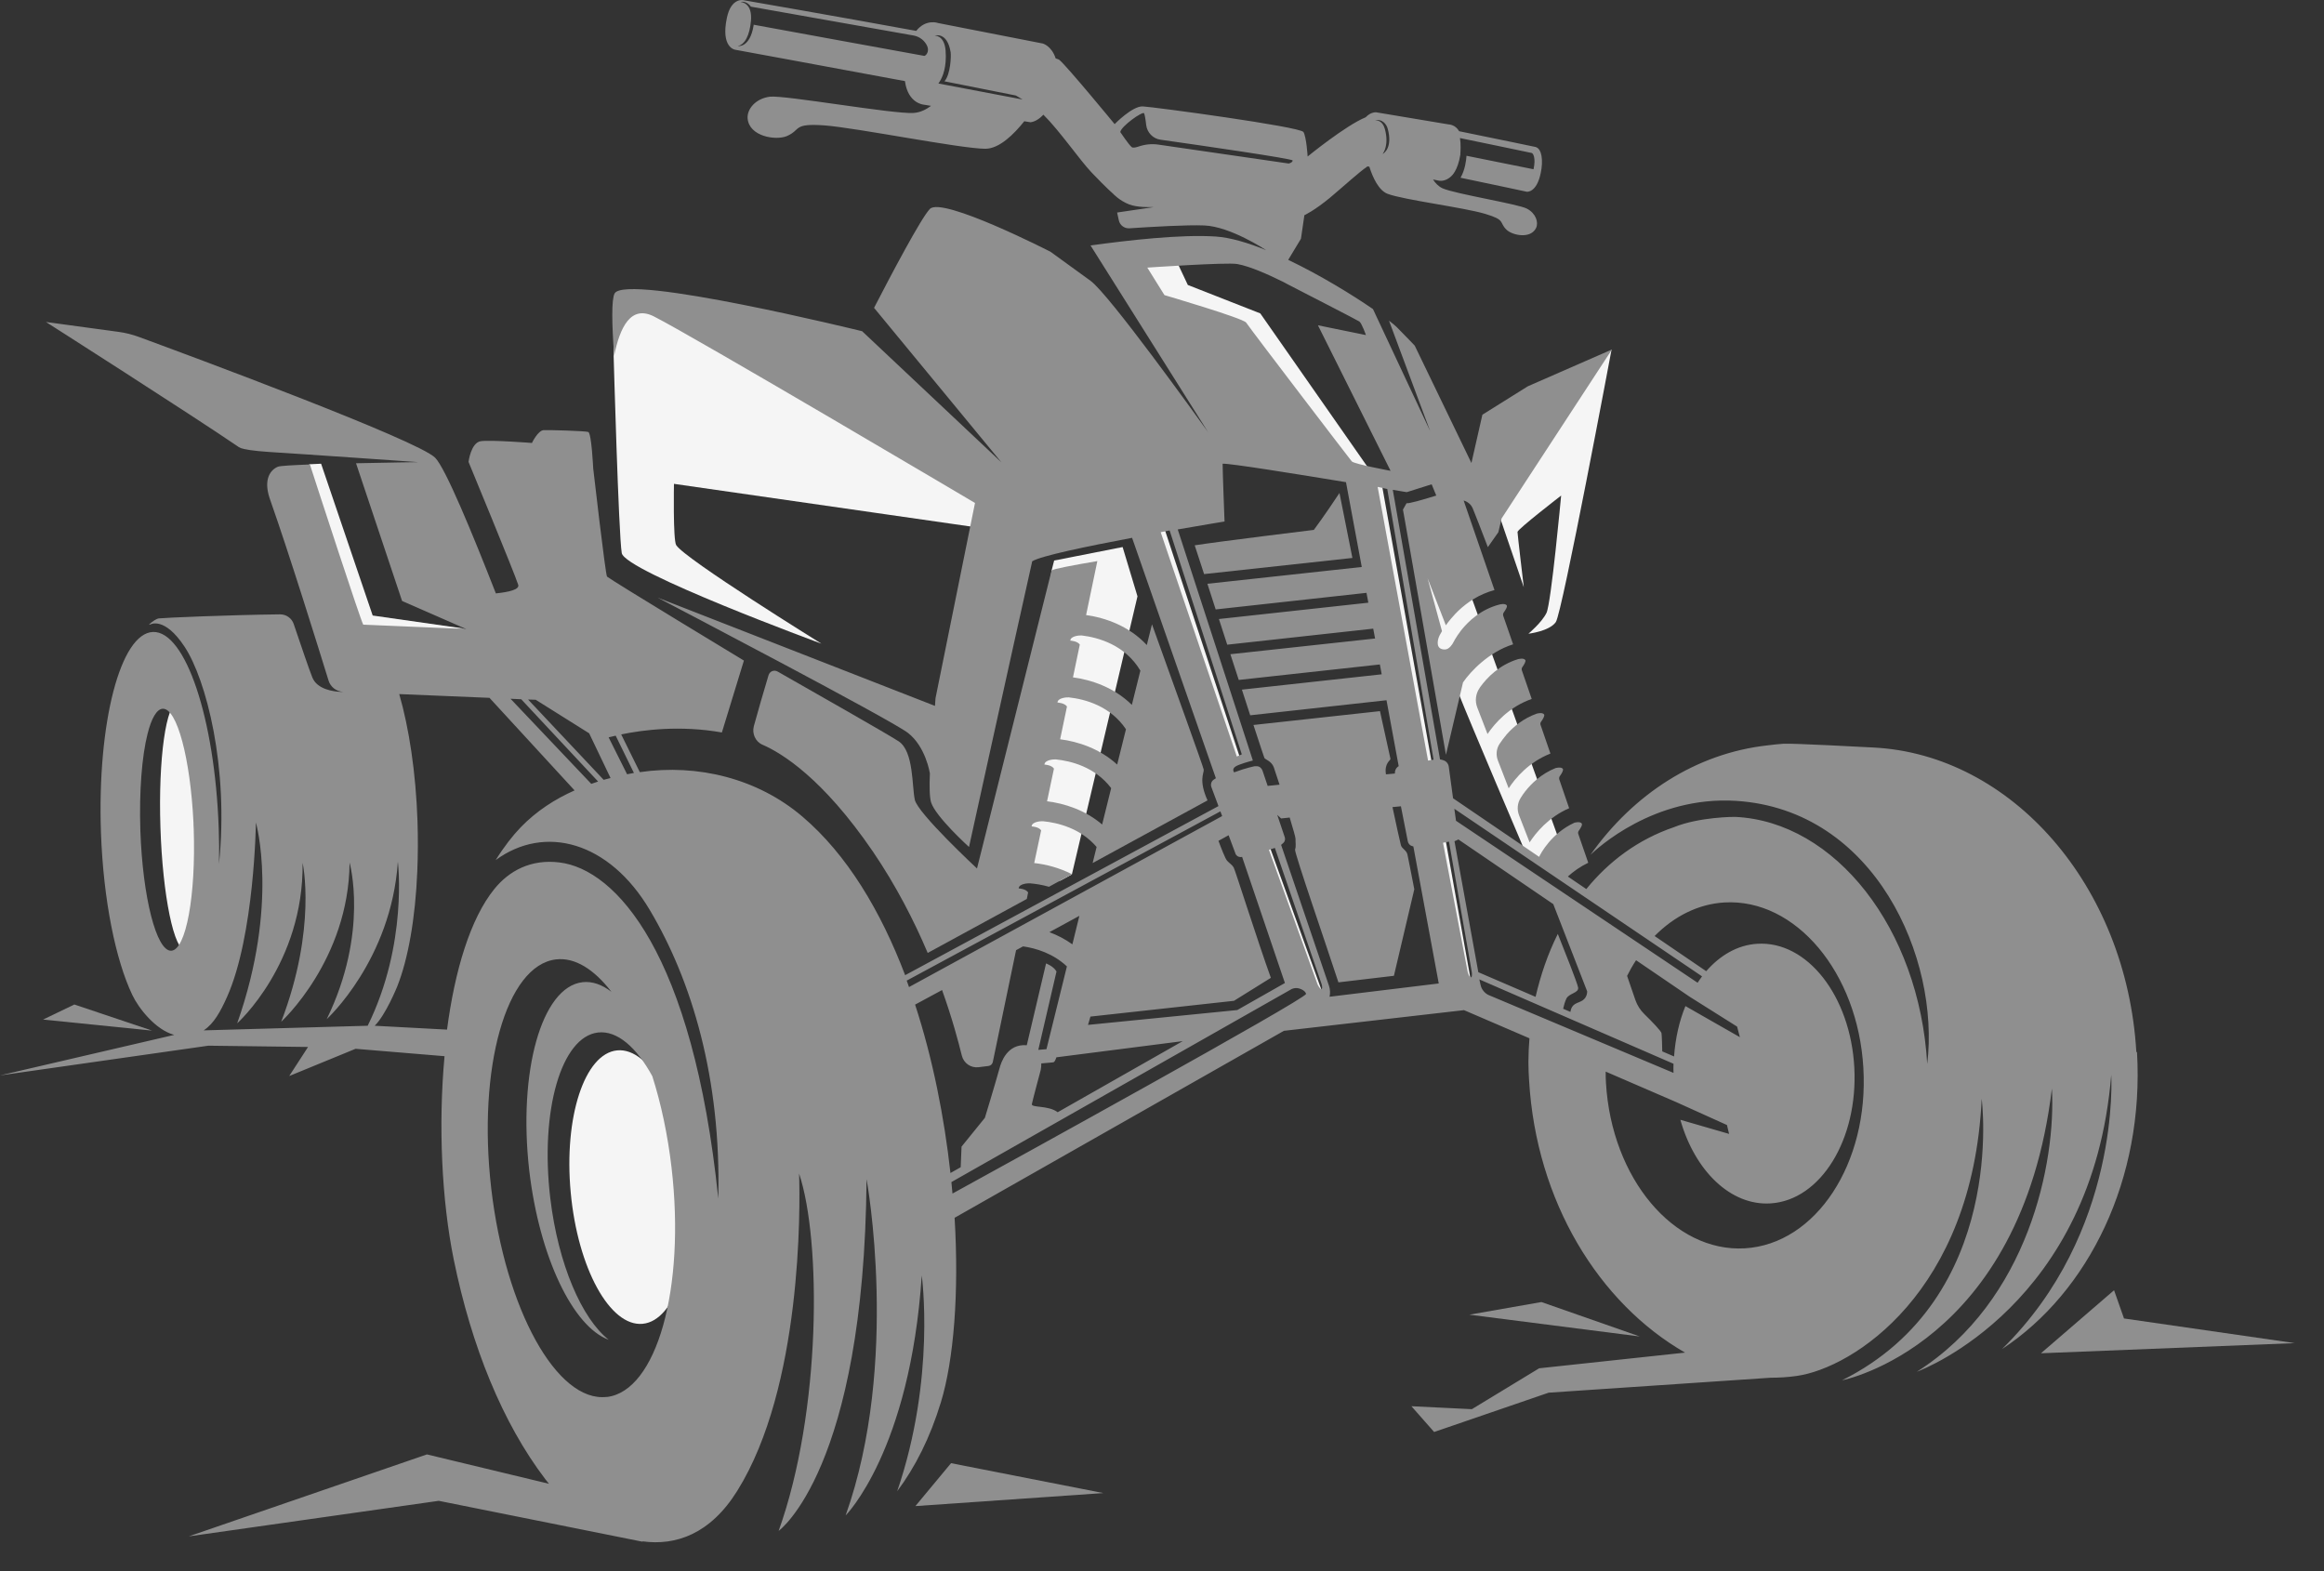 <?xml version="1.0" encoding="UTF-8"?>
<svg xmlns="http://www.w3.org/2000/svg" width="71" height="48" viewBox="0 0 71 48" fill="none">
  <rect x="0" y="0" width="71" height="48" fill="#333333" stroke="none"/>
  <path d="M49.234 10.682C49.234 10.682 47.728 18.726 47.531 19.006C47.334 19.287 46.694 19.361 46.694 19.361C46.694 19.361 47.102 19.02 47.246 18.726C47.39 18.433 47.694 15.14 47.694 15.14C47.694 15.14 46.361 16.169 46.361 16.251C46.361 16.327 46.553 17.94 46.553 17.94L45.665 15.34L49.234 10.682Z" fill="#F5F5F5"></path>
  <path d="M18.747 10.866C18.747 10.866 18.899 16.335 18.995 16.897C19.09 17.458 25.096 19.665 25.096 19.665C25.096 19.665 20.929 17.083 20.658 16.654C20.559 16.499 20.59 14.782 20.59 14.782L29.996 16.135L30.233 14.686C30.233 14.686 23.554 10.203 21.518 9.518C19.482 8.833 18.707 9.45 18.749 10.863L18.747 10.866Z" fill="#F5F5F5"></path>
  <path d="M9.449 14.184L9.81 14.167L11.386 18.805L14.226 19.211L10.862 19.316L9.182 15.002L9.449 14.184Z" fill="#F5F5F5"></path>
  <path d="M35.819 7.708L36.289 8.706L38.503 9.575L41.9 14.438L40.73 14.308L35.128 9.214L34.564 7.88L35.819 7.708Z" fill="#F5F5F5"></path>
  <path d="M32.126 17.435L32.205 17.125L34.297 16.713L34.751 18.219L32.747 26.714L32.391 26.908L31.131 26.46L32.126 17.435Z" fill="#F5F5F5"></path>
  <path d="M43.314 17.328C43.314 17.328 43.83 19.744 43.917 20.015C44.005 20.285 44.295 20.497 44.574 21.216C44.853 21.935 46.596 26.023 46.596 26.023L47.219 26.468L47.67 25.772L44.501 16.99L43.311 17.328H43.314Z" fill="#F5F5F5"></path>
  <path d="M35.559 16.102L37.891 23.175L37.53 23.421L37.662 23.818L37.992 23.66L40.422 30.382L40.019 30.148L37.251 23.486L34.941 16.209" fill="#F5F5F5"></path>
  <path d="M42.213 14.782L45.007 30.359L44.545 29.962L43.702 26.539L41.582 14.616" fill="#F5F5F5"></path>
  <path d="M6.226 25.228C6.293 27.328 6.051 29.037 5.684 29.051C5.318 29.065 4.968 27.371 4.901 25.27C4.833 23.17 5.075 21.461 5.442 21.447C5.808 21.436 6.158 23.128 6.226 25.228Z" fill="#F5F5F5"></path>
  <path d="M21.053 36.1C21.267 38.406 20.63 40.351 19.632 40.444C18.634 40.537 17.65 38.742 17.436 36.435C17.221 34.129 17.859 32.184 18.857 32.09C19.855 31.997 20.839 33.793 21.053 36.1Z" fill="#F5F5F5"></path>
  <path d="M32.126 17.435L29.848 26.533C29.848 26.533 28.032 24.845 27.948 24.433C27.858 24.027 27.919 22.953 27.454 22.648C27.102 22.417 24.829 21.128 23.758 20.517C23.648 20.455 23.516 20.508 23.479 20.63C23.332 21.123 23.146 21.757 23.031 22.183C22.969 22.414 23.079 22.66 23.296 22.753C23.893 23.012 25.14 23.782 26.665 26.012C27.375 27.055 27.928 28.135 28.342 29.113L31.37 27.464L31.41 27.264C31.337 27.151 31.122 27.142 31.122 27.142C31.128 26.999 31.401 26.982 31.469 26.987C31.633 27.001 31.833 27.03 32.047 27.092L32.749 26.708C32.357 26.508 31.954 26.407 31.596 26.367L31.808 25.369C31.731 25.256 31.517 25.248 31.517 25.248C31.523 25.104 31.796 25.084 31.867 25.09C32.304 25.132 33.006 25.298 33.502 25.876L33.381 26.367L33.722 26.181L33.877 26.096L36.891 24.453C36.612 23.835 36.787 23.618 36.775 23.514C36.77 23.449 35.884 20.996 35.194 19.073L35.036 19.707C34.497 19.127 33.773 18.873 33.181 18.791L33.525 17.142C32.761 17.271 32.185 17.381 32.129 17.427L32.126 17.435ZM33.671 25.189C33.15 24.746 32.515 24.543 31.988 24.481L32.199 23.483C32.126 23.367 31.909 23.359 31.909 23.359C31.915 23.215 32.191 23.195 32.259 23.201C32.721 23.249 33.457 23.432 33.947 24.078L33.671 25.191V25.189ZM34.128 23.356C33.598 22.871 32.932 22.654 32.388 22.586L32.597 21.585C32.521 21.473 32.307 21.464 32.307 21.464C32.312 21.32 32.589 21.3 32.656 21.306C33.144 21.36 33.916 21.563 34.399 22.279L34.131 23.356H34.128ZM34.838 20.494L34.579 21.535C34.043 21.005 33.35 20.77 32.78 20.694L32.989 19.693C32.913 19.581 32.699 19.572 32.699 19.572C32.704 19.428 32.98 19.409 33.048 19.414C33.561 19.476 34.373 19.705 34.841 20.491L34.838 20.494Z" fill="#8F8F8F"></path>
  <path d="M40.922 15.061C40.48 15.732 40.139 16.189 40.139 16.189C40.139 16.189 37.237 16.544 36.499 16.66C36.566 16.86 36.665 17.167 36.786 17.539L41.317 17.046L40.922 15.061Z" fill="#8F8F8F"></path>
  <path d="M65.267 32.141C64.968 27.044 61.444 23.049 57.229 22.837C56.978 22.823 54.759 22.707 54.502 22.721C54.33 22.733 54.161 22.75 53.998 22.772C51.81 23.015 49.898 24.267 48.59 26.116C48.793 25.922 50.524 24.312 53.033 24.467C57.285 24.732 59.27 29.285 58.878 32.505C58.636 28.358 56.059 25.101 53.014 24.957C52.988 24.954 51.917 24.957 51.144 25.27C50.034 25.648 49.143 26.325 48.463 27.162L47.899 26.779C48.071 26.624 48.274 26.477 48.522 26.358L48.218 25.479C48.207 25.448 48.212 25.414 48.229 25.386C48.291 25.301 48.353 25.197 48.322 25.157C48.269 25.087 48.099 25.135 48.099 25.135C47.4 25.456 47.07 26.071 47.022 26.178L44.392 24.388L44.262 23.429C44.251 23.336 44.189 23.257 44.102 23.229C44.071 23.218 44.037 23.206 43.994 23.201L42.551 14.965C42.813 15.008 42.977 15.036 42.977 15.036L43.738 14.796L43.879 15.14C43.428 15.281 43.041 15.388 42.971 15.374L42.861 15.569L42.917 15.879L44.175 23.06L44.696 20.849C44.93 20.505 45.5 19.91 46.227 19.685L45.926 18.817C45.914 18.783 45.92 18.74 45.94 18.712C45.999 18.631 46.061 18.529 46.03 18.492C45.976 18.422 45.807 18.47 45.807 18.47C45.243 18.616 44.866 18.974 44.64 19.256C44.477 19.468 44.392 19.64 44.383 19.657C44.383 19.657 44.282 19.843 44.141 19.843C43.851 19.843 43.921 19.561 43.958 19.465C43.961 19.451 43.992 19.383 44.054 19.282L43.614 17.666L44.172 19.104C44.214 19.045 44.265 18.977 44.324 18.907C44.338 18.893 44.352 18.873 44.367 18.859C44.426 18.788 44.488 18.724 44.558 18.656C44.826 18.402 45.187 18.154 45.658 18.027L45.288 16.953L44.716 15.292C44.716 15.292 44.911 15.335 44.992 15.529C45.04 15.639 45.274 16.24 45.455 16.716L45.776 16.259L45.875 15.839L49.247 10.677L46.676 11.802L45.288 12.67L44.953 14.145L43.222 10.561C43.222 10.561 43.025 10.35 42.678 10C42.627 9.949 42.545 9.879 42.435 9.797L43.693 13.172L41.945 9.442C41.293 8.994 40.321 8.399 39.356 7.939L39.745 7.294L39.85 6.575C39.85 6.575 40.154 6.436 40.634 6.039C41.087 5.658 41.508 5.269 41.778 5.083L41.835 5.094C41.939 5.424 42.122 5.822 42.396 5.923C42.886 6.107 44.716 6.338 45.367 6.532C46.016 6.724 45.785 6.786 46.027 7.02C46.208 7.192 46.763 7.308 46.929 6.964C47.011 6.789 46.918 6.513 46.647 6.374C46.377 6.231 44.462 5.926 44.073 5.754C43.944 5.695 43.848 5.591 43.78 5.483L43.938 5.515C43.938 5.515 44.147 5.577 44.344 5.376C44.344 5.376 44.536 5.221 44.615 4.725C44.615 4.725 44.615 4.717 44.615 4.703C44.62 4.629 44.634 4.398 44.603 4.218C44.603 4.218 46.76 4.663 46.797 4.674C46.834 4.683 46.929 4.821 46.85 5.171L44.803 4.759C44.795 4.889 44.761 5.19 44.62 5.43C45.678 5.65 46.645 5.858 46.645 5.858C46.645 5.858 46.944 5.898 47.07 5.289C47.152 4.911 47.107 4.545 46.915 4.491C46.915 4.491 45.771 4.251 44.578 4.009C44.46 3.8 44.251 3.8 44.251 3.8L42.043 3.431C42.043 3.431 41.88 3.414 41.722 3.583C41.118 3.828 39.949 4.781 39.949 4.781C39.949 4.781 39.915 4.195 39.822 4.034C39.729 3.871 35.232 3.265 34.913 3.251C34.594 3.236 34.053 3.792 34.053 3.792C34.053 3.792 32.595 2.018 32.361 1.827C32.35 1.818 32.305 1.801 32.251 1.784C32.13 1.404 31.86 1.33 31.86 1.33L28.665 0.705C28.665 0.705 28.293 0.564 27.991 0.944C25.434 0.476 22.699 0.003 22.699 0.003C22.699 0.003 22.338 -0.068 22.209 0.535C22.011 1.457 22.457 1.519 22.457 1.519C22.457 1.519 25.177 2.018 27.647 2.478C27.738 3.163 28.217 3.197 28.217 3.197L28.445 3.234C28.293 3.346 28.113 3.439 27.907 3.451C27.286 3.49 23.965 2.901 23.523 2.954C23.083 3.008 22.818 3.335 22.84 3.617C22.885 4.17 23.7 4.299 24.038 4.158C24.487 3.964 24.205 3.761 25.189 3.831C26.17 3.905 29.342 4.542 30.103 4.545C30.532 4.545 30.98 4.096 31.293 3.704L31.482 3.735C31.606 3.721 31.744 3.645 31.876 3.504C32.364 3.984 32.996 4.9 33.348 5.269C33.822 5.765 34.008 5.921 34.008 5.921C34.008 5.921 34.194 6.126 34.496 6.245C34.747 6.341 35.122 6.329 35.251 6.327L34.129 6.493L34.18 6.727C34.211 6.879 34.346 6.983 34.501 6.975C35.189 6.93 36.269 6.865 36.794 6.888C37.586 6.921 38.651 7.623 38.682 7.643C38.116 7.412 37.575 7.254 37.138 7.226C36.077 7.155 34.439 7.344 33.317 7.499L36.904 13.197C36.576 12.741 33.889 8.996 33.317 8.579C32.708 8.137 32.093 7.691 32.093 7.691C32.093 7.691 28.784 5.997 28.409 6.383C28.143 6.654 27.224 8.396 26.703 9.405L30.594 14.125L26.339 10.119C26.339 10.119 19.121 8.342 18.777 8.965C18.679 9.143 18.69 9.882 18.763 10.866C18.941 9.989 19.274 9.315 19.973 9.665C21.18 10.274 29.787 15.366 29.787 15.366L28.581 21.329C28.575 21.402 28.572 21.481 28.564 21.566L20.086 18.256C20.503 18.475 27.219 21.986 27.74 22.392C28.282 22.814 28.406 23.615 28.406 23.615H28.409C28.392 24.021 28.397 24.351 28.445 24.512C28.586 24.957 29.604 25.876 29.604 25.876C29.604 25.876 30.853 20.19 31.535 17.148C31.792 16.984 33.21 16.691 34.586 16.431L37.146 23.776C37.121 23.79 37.095 23.807 37.073 23.824C37.005 23.875 36.98 23.965 37.008 24.044L37.225 24.627L27.653 29.793C26.911 27.842 25.882 26.11 24.512 24.946C23.145 23.782 21.318 23.333 19.547 23.59L18.978 22.437C19.649 22.299 20.782 22.152 22.054 22.378L22.727 20.181C22.727 20.181 18.741 17.771 18.546 17.616C18.498 17.576 18.123 14.311 18.123 14.311C18.123 14.311 18.073 13.231 17.971 13.197C17.867 13.164 16.793 13.135 16.612 13.141C16.434 13.149 16.251 13.533 16.251 13.533C16.251 13.533 14.985 13.434 14.684 13.479C14.385 13.53 14.314 14.111 14.314 14.111C14.314 14.111 15.727 17.528 15.831 17.864C15.882 18.013 15.538 18.089 15.149 18.129C14.43 16.29 13.609 14.3 13.294 13.984C12.761 13.446 5.808 10.869 4.249 10.296C4.043 10.22 3.832 10.167 3.615 10.138L1.404 9.837C1.404 9.837 5.862 12.679 7.297 13.66C7.314 13.671 7.336 13.68 7.359 13.691C7.469 13.727 7.711 13.775 8.23 13.809C9.205 13.868 12.78 14.119 12.78 14.119C12.78 14.119 11.864 14.131 10.877 14.153L12.284 18.36L14.241 19.217L11.097 19.084C10.999 18.898 9.733 15.01 9.468 14.19C8.946 14.21 8.557 14.232 8.492 14.258C8.272 14.348 8.044 14.627 8.233 15.208C8.236 15.213 8.238 15.225 8.241 15.23C8.247 15.244 8.25 15.256 8.252 15.264C8.85 16.961 9.738 19.823 10.037 20.79C10.096 20.99 10.28 21.128 10.488 21.137C10.488 21.137 10.457 21.137 10.404 21.137C10.201 21.128 9.69 21.069 9.541 20.694C9.439 20.441 9.189 19.699 8.974 19.067C8.915 18.887 8.746 18.769 8.557 18.769C6.972 18.788 5.002 18.873 4.855 18.893C4.776 18.904 4.672 18.974 4.551 19.079H4.59C4.59 19.079 5.019 18.819 5.639 19.758C6.299 20.759 6.995 23.435 6.691 26.39C6.699 26.037 6.696 25.676 6.682 25.304C6.566 21.96 5.667 19.276 4.675 19.307C3.679 19.344 2.969 22.081 3.084 25.428C3.158 27.506 3.533 29.33 4.043 30.399C4.24 30.813 4.759 31.467 5.323 31.617L0 32.855L6.366 31.947L9.411 31.986L8.836 32.874L10.863 32.042L13.581 32.268C13.387 34.377 13.494 36.675 13.863 38.485C14.405 41.138 15.355 43.478 16.657 45.187C16.657 45.19 16.66 45.19 16.66 45.192C16.671 45.209 16.683 45.221 16.697 45.237C16.719 45.268 16.747 45.3 16.77 45.331L13.043 44.434L5.766 46.938L13.404 45.852L19.629 47.101V47.09C20.641 47.228 21.701 46.873 22.527 45.542C24.504 42.37 24.447 36.909 24.413 35.854C25.096 37.89 25.093 43.134 23.788 46.771C23.788 46.771 26.401 44.899 26.474 36.023C26.474 36.023 27.503 41.612 25.834 46.3C25.834 46.3 27.805 44.327 28.16 38.967C28.16 38.967 28.595 42.099 27.41 45.559C27.963 44.82 28.417 43.918 28.744 42.844C29.139 41.552 29.302 39.503 29.164 37.205L39.224 31.493L44.727 30.861L46.726 31.721C46.707 31.958 46.695 32.189 46.695 32.415C46.695 32.44 46.695 32.465 46.695 32.491C46.695 32.663 46.704 32.838 46.715 33.01C46.932 36.703 48.844 39.81 51.48 41.324L47.022 41.803L44.967 43.052L43.12 42.962L43.814 43.749L47.313 42.548L54.096 42.091C54.342 42.091 54.607 42.077 54.889 42.037C56.6 41.798 60.265 39.489 60.542 33.568C60.542 33.568 61.345 39.638 56.276 42.17C56.276 42.17 61.743 41.11 62.687 33.255C62.814 35.496 61.98 39.742 58.559 41.91C58.763 41.834 63.933 39.844 64.5 32.835C64.5 32.835 64.805 37.65 61.162 41.217C63.815 39.474 65.515 36.015 65.287 32.141H65.267ZM42.393 3.922C42.554 4.502 42.286 4.683 42.238 4.705C42.269 4.666 42.441 4.421 42.308 3.938C42.232 3.668 42.052 3.673 42.001 3.682C42.224 3.614 42.362 3.803 42.393 3.924V3.922ZM28.225 1.705C28.124 1.691 23.539 0.848 23.023 0.755C23.026 0.761 23.023 0.772 23.023 0.778C22.911 1.474 22.541 1.407 22.541 1.407C22.764 1.356 22.902 1.071 22.942 0.64C22.99 0.093 22.66 0.062 22.62 0.062C22.688 0.036 22.843 0.059 22.939 0.203L27.912 1.085C28.098 1.119 28.256 1.243 28.33 1.415C28.397 1.576 28.287 1.714 28.228 1.708L28.225 1.705ZM28.668 2.551L28.688 2.523L28.713 2.484C28.795 2.354 28.93 2.049 28.888 1.536C28.846 1.068 28.555 1.088 28.555 1.088C28.555 1.088 28.939 0.955 29.043 1.596C29.06 1.703 29.043 2.272 28.854 2.484L31.036 2.918L31.239 3.039L28.668 2.551ZM18.808 22.473L19.367 23.615C19.35 23.615 19.333 23.621 19.316 23.624C19.265 23.635 19.209 23.643 19.158 23.655L18.594 22.527C18.656 22.51 18.727 22.496 18.808 22.476V22.473ZM16.367 21.379L17.999 22.403L18.653 23.77C18.583 23.79 18.515 23.804 18.442 23.824L16.133 21.371L16.367 21.379ZM15.921 21.36L18.273 23.877C18.202 23.9 18.135 23.923 18.064 23.948L15.597 21.348L15.921 21.363V21.36ZM5.23 29.046C4.779 29.062 4.359 27.416 4.288 25.375C4.249 24.171 4.336 23.099 4.508 22.42C4.627 21.943 4.79 21.661 4.973 21.653C5.408 21.636 5.814 23.173 5.91 25.118C5.912 25.183 5.912 25.253 5.918 25.321C5.988 27.362 5.681 29.029 5.23 29.046ZM6.231 31.473C6.535 31.27 6.736 30.906 6.936 30.458C7.776 28.575 7.818 25.129 7.818 25.129C7.818 25.129 8.534 27.61 7.246 31.264C7.246 31.264 9.279 29.443 9.245 26.361C9.245 26.361 9.69 28.343 8.591 31.216C8.591 31.216 10.657 29.327 10.68 26.353C10.68 26.353 11.28 28.476 9.981 31.137C9.981 31.137 11.954 29.336 12.155 26.325C12.155 26.325 12.467 28.837 11.233 31.338L6.228 31.479L6.231 31.473ZM18.535 42.677C17.018 42.855 15.439 40.005 15.008 36.311C14.582 32.623 15.465 29.488 16.987 29.311C17.565 29.243 18.151 29.615 18.679 30.3C18.391 30.08 18.092 29.973 17.796 30.007C16.547 30.154 15.823 32.73 16.169 35.761C16.48 38.412 17.509 40.537 18.597 40.932C17.774 40.286 17.052 38.62 16.812 36.61C16.494 33.937 17.145 31.67 18.273 31.544C18.854 31.479 19.446 31.995 19.928 32.877C20.196 33.717 20.399 34.665 20.517 35.677C20.945 39.367 20.06 42.503 18.538 42.68L18.535 42.677ZM17.103 26.35C16.223 26.237 15.552 26.604 15.101 27.162C14.368 28.067 13.894 29.654 13.657 31.456L11.447 31.338C11.782 31.013 12.135 30.139 12.135 30.139C12.465 29.313 12.69 28.064 12.749 26.612C12.769 26.122 12.772 25.611 12.755 25.087C12.704 23.601 12.498 22.248 12.197 21.205L14.954 21.32L17.554 24.148C16.962 24.41 16.392 24.774 15.907 25.276C15.665 25.527 15.402 25.862 15.143 26.277C16.643 25.177 18.614 25.707 19.857 27.811C21.126 29.945 22.037 32.933 21.944 36.618C21.171 29.088 18.8 26.561 17.1 26.35H17.103ZM51.999 29.829C51.954 29.894 51.906 29.956 51.863 30.024L44.482 25.076L44.431 24.709L51.999 29.829ZM53.07 31.366L53.155 31.687L51.491 30.737C51.302 31.197 51.184 31.721 51.144 32.276L50.783 32.121C50.781 31.972 50.772 31.659 50.761 31.569C50.755 31.504 50.479 31.219 50.234 30.98C50.112 30.861 50.02 30.715 49.963 30.554L49.709 29.815C49.791 29.649 49.881 29.491 49.983 29.336L51.618 30.45L53.073 31.366H53.07ZM43.797 23.209L43.628 23.237L42.088 14.875L42.382 14.94L43.797 23.209ZM35.389 4.418C35.178 4.387 34.969 4.412 34.766 4.483C34.687 4.508 34.614 4.522 34.578 4.497C34.493 4.435 34.225 4.034 34.225 4.034C34.253 3.854 34.902 3.397 34.952 3.459C34.969 3.485 34.998 3.642 35.017 3.82C35.045 4.051 35.226 4.237 35.454 4.268C36.709 4.446 39.495 4.849 39.492 4.903C39.492 4.968 39.37 4.996 39.37 4.996L35.389 4.418ZM35.575 9.016L35.051 8.176C35.051 8.176 37.47 8.01 37.797 8.066C38.195 8.137 38.745 8.388 39.159 8.591C39.159 8.591 39.162 8.591 39.165 8.593C39.196 8.607 39.224 8.622 39.249 8.636C39.266 8.647 39.289 8.655 39.309 8.669C39.317 8.672 39.323 8.675 39.331 8.681C39.864 8.957 41.471 9.78 41.53 9.823C41.603 9.873 41.73 10.237 41.73 10.237L40.264 9.938L42.483 14.384C42.483 14.384 41.378 14.179 41.299 14.097C41.226 14.012 38.322 10.214 38.071 9.856C37.978 9.721 35.575 9.016 35.575 9.016ZM37.411 15.941C37.411 15.941 37.352 14.427 37.352 14.167C37.569 14.153 39.568 14.475 41.121 14.731L41.603 17.322L36.887 17.835C36.963 18.078 37.05 18.343 37.14 18.619L41.747 18.112L41.804 18.413L37.239 18.912C37.321 19.169 37.408 19.431 37.493 19.696L41.953 19.206L42.01 19.507L37.589 19.987C37.673 20.252 37.763 20.52 37.845 20.773L42.156 20.3L42.212 20.601L37.941 21.069C38.031 21.348 38.119 21.613 38.195 21.853L42.359 21.393L42.731 23.407C42.652 23.454 42.61 23.539 42.616 23.632L42.342 23.657C42.286 23.311 42.486 23.232 42.48 23.184C42.472 23.136 42.229 22.036 42.159 21.726L38.294 22.149C38.491 22.75 38.623 23.15 38.629 23.159C38.654 23.204 38.846 23.254 38.914 23.438C38.934 23.491 39.001 23.703 39.091 23.973L38.728 24.01L38.57 23.542C38.544 23.469 38.48 23.412 38.403 23.409C38.378 23.409 38.355 23.409 38.333 23.409C38.333 23.409 38.082 23.454 37.704 23.596C37.704 23.596 37.617 23.497 37.755 23.412C37.865 23.347 38.153 23.266 38.276 23.235L35.981 16.175C36.808 16.031 37.414 15.932 37.414 15.932L37.411 15.941ZM31.812 32.488C32.009 32.471 32.172 32.46 32.192 32.451C32.215 32.443 32.249 32.378 32.274 32.302L36.134 31.808L32.313 33.98C32.029 33.762 31.502 33.85 31.524 33.731C31.547 33.613 31.795 32.688 31.795 32.688C31.809 32.62 31.812 32.553 31.812 32.488ZM32.762 28.851C32.536 28.687 32.299 28.569 32.06 28.479L32.976 27.98L32.762 28.851ZM33.238 31.315L33.314 31.058L37.699 30.576L38.826 29.874C38.434 28.792 37.732 26.57 37.69 26.502C37.634 26.409 37.577 26.392 37.49 26.297C37.431 26.235 37.304 25.899 37.225 25.688L37.535 25.518L37.744 26.077C37.766 26.144 37.834 26.187 37.902 26.184C37.919 26.184 37.93 26.184 37.947 26.178L39.255 30.032L37.8 30.858L33.238 31.312V31.315ZM35.46 16.259L35.733 16.206L37.938 23.046L37.786 23.113L35.46 16.259ZM27.701 29.959L37.284 24.788L37.338 24.932L27.771 30.156C27.749 30.089 27.726 30.027 27.701 29.959ZM27.957 30.692L28.781 30.247C29.091 31.112 29.28 31.825 29.384 32.248C29.441 32.482 29.66 32.635 29.9 32.604L30.199 32.567C30.264 32.559 30.317 32.511 30.331 32.446L31.042 29.029L31.256 28.913C31.648 28.969 32.172 29.127 32.595 29.525L31.97 32.054C31.89 32.059 31.806 32.068 31.721 32.074L32.277 29.68C32.184 29.516 31.958 29.434 31.958 29.434L31.369 31.933C30.76 31.882 30.582 32.471 30.537 32.635C30.388 33.173 30.089 34.151 30.089 34.151L29.376 35.031L29.35 35.66L29.037 35.837C28.848 34.132 28.499 32.353 27.957 30.692ZM29.099 36.466C29.088 36.351 29.077 36.232 29.066 36.114L39.464 30.215C39.464 30.215 39.54 30.179 39.627 30.187C39.745 30.201 39.884 30.275 39.901 30.365C39.895 30.523 30.695 35.589 29.102 36.463L29.099 36.466ZM40.377 30.213C40.332 30.241 40.253 30.075 40.253 30.075L38.767 25.964L38.948 25.905L40.363 30.027C40.363 30.027 40.422 30.184 40.377 30.213ZM40.62 30.447C40.642 30.342 40.639 30.23 40.603 30.122L39.139 25.812C39.167 25.789 39.193 25.767 39.213 25.747C39.255 25.704 39.269 25.64 39.252 25.583L39.021 24.895L39.139 25.005L39.401 24.977C39.503 25.315 39.582 25.586 39.579 25.625C39.574 25.733 39.602 25.851 39.565 25.955C39.537 26.043 40.577 29.046 40.89 30.012L42.585 29.812L43.208 27.168C43.126 26.753 43.019 26.192 42.999 26.108C42.968 25.972 42.833 25.936 42.799 25.823C42.782 25.761 42.655 25.2 42.542 24.658L42.799 24.633L43.01 25.707C43.025 25.769 43.067 25.828 43.132 25.845C43.143 25.851 43.165 25.857 43.179 25.86L43.955 30.046L40.617 30.452L40.62 30.447ZM44.942 29.858C44.891 29.88 44.84 29.7 44.84 29.7L44.085 25.747L44.268 25.713L44.959 29.669C44.959 29.669 44.992 29.835 44.944 29.855L44.942 29.858ZM44.434 25.702C44.513 25.671 44.553 25.648 44.553 25.645L47.454 27.622L48.489 30.286C48.489 30.286 48.5 30.469 48.342 30.568C48.193 30.661 48.02 30.641 47.978 30.915L47.755 30.819C47.778 30.717 47.812 30.599 47.851 30.514C47.933 30.34 48.243 30.34 48.212 30.168C48.19 30.032 47.77 28.978 47.592 28.532C47.285 29.147 47.065 29.798 46.913 30.455L45.164 29.702L44.437 25.707L44.434 25.702ZM45.5 30.41C45.365 30.354 45.263 30.235 45.232 30.089L45.195 29.922L51.127 32.499C51.125 32.59 51.122 32.682 51.127 32.778L45.503 30.41H45.5ZM53.307 38.138C51.136 38.265 49.236 36.004 49.064 33.089C49.055 32.97 49.055 32.855 49.055 32.739L51.206 33.669L52.76 34.371L52.825 34.642L51.336 34.211C51.779 35.77 52.873 36.844 54.096 36.765C55.624 36.666 56.766 34.811 56.651 32.618C56.535 30.43 55.21 28.735 53.682 28.834C53.087 28.871 52.554 29.181 52.126 29.671L50.55 28.597C51.142 27.997 51.875 27.619 52.684 27.571C54.858 27.447 56.758 29.708 56.927 32.623C57.099 35.541 55.478 38.011 53.304 38.138H53.307Z" fill="#8F8F8F"></path>
  <path d="M47.092 39.779L44.89 40.165L50.097 40.831L47.092 39.779Z" fill="#8F8F8F"></path>
  <path d="M46.595 20.161C46.542 20.091 46.373 20.139 46.373 20.139C45.795 20.317 45.422 20.711 45.222 20.99C45.214 21.002 45.205 21.013 45.2 21.024C45.081 21.199 45.056 21.419 45.132 21.616L45.445 22.425C45.668 22.096 46.102 21.596 46.795 21.354L46.494 20.48C46.483 20.449 46.488 20.412 46.505 20.387C46.567 20.302 46.626 20.198 46.598 20.159L46.595 20.161Z" fill="#8F8F8F"></path>
  <path d="M46.09 24.086C46.295 23.77 46.707 23.282 47.367 23.023L47.065 22.146C47.054 22.115 47.059 22.079 47.079 22.053C47.141 21.969 47.2 21.864 47.172 21.825C47.119 21.754 46.95 21.802 46.95 21.802C46.535 21.949 46.233 22.206 46.03 22.437C45.943 22.538 45.87 22.642 45.81 22.73C45.712 22.882 45.698 23.071 45.763 23.237L46.092 24.086H46.09Z" fill="#8F8F8F"></path>
  <path d="M46.727 25.741C46.921 25.439 47.313 24.963 47.939 24.692L47.64 23.821C47.626 23.782 47.632 23.739 47.657 23.708C47.716 23.624 47.773 23.528 47.745 23.488C47.691 23.418 47.522 23.466 47.522 23.466C47.088 23.641 46.786 23.937 46.597 24.176C46.544 24.244 46.498 24.312 46.459 24.376C46.357 24.534 46.34 24.732 46.408 24.907L46.732 25.738L46.727 25.741Z" fill="#8F8F8F"></path>
  <path d="M1.316 31.149L4.648 31.487L2.271 30.689L1.316 31.149Z" fill="#8F8F8F"></path>
  <path d="M62.353 41.344L64.586 39.418L64.89 40.281L70.106 41.034L62.353 41.344Z" fill="#8F8F8F"></path>
  <path d="M27.966 46.013L33.707 45.615L29.055 44.702L27.966 46.013Z" fill="#8F8F8F"></path>
</svg>
